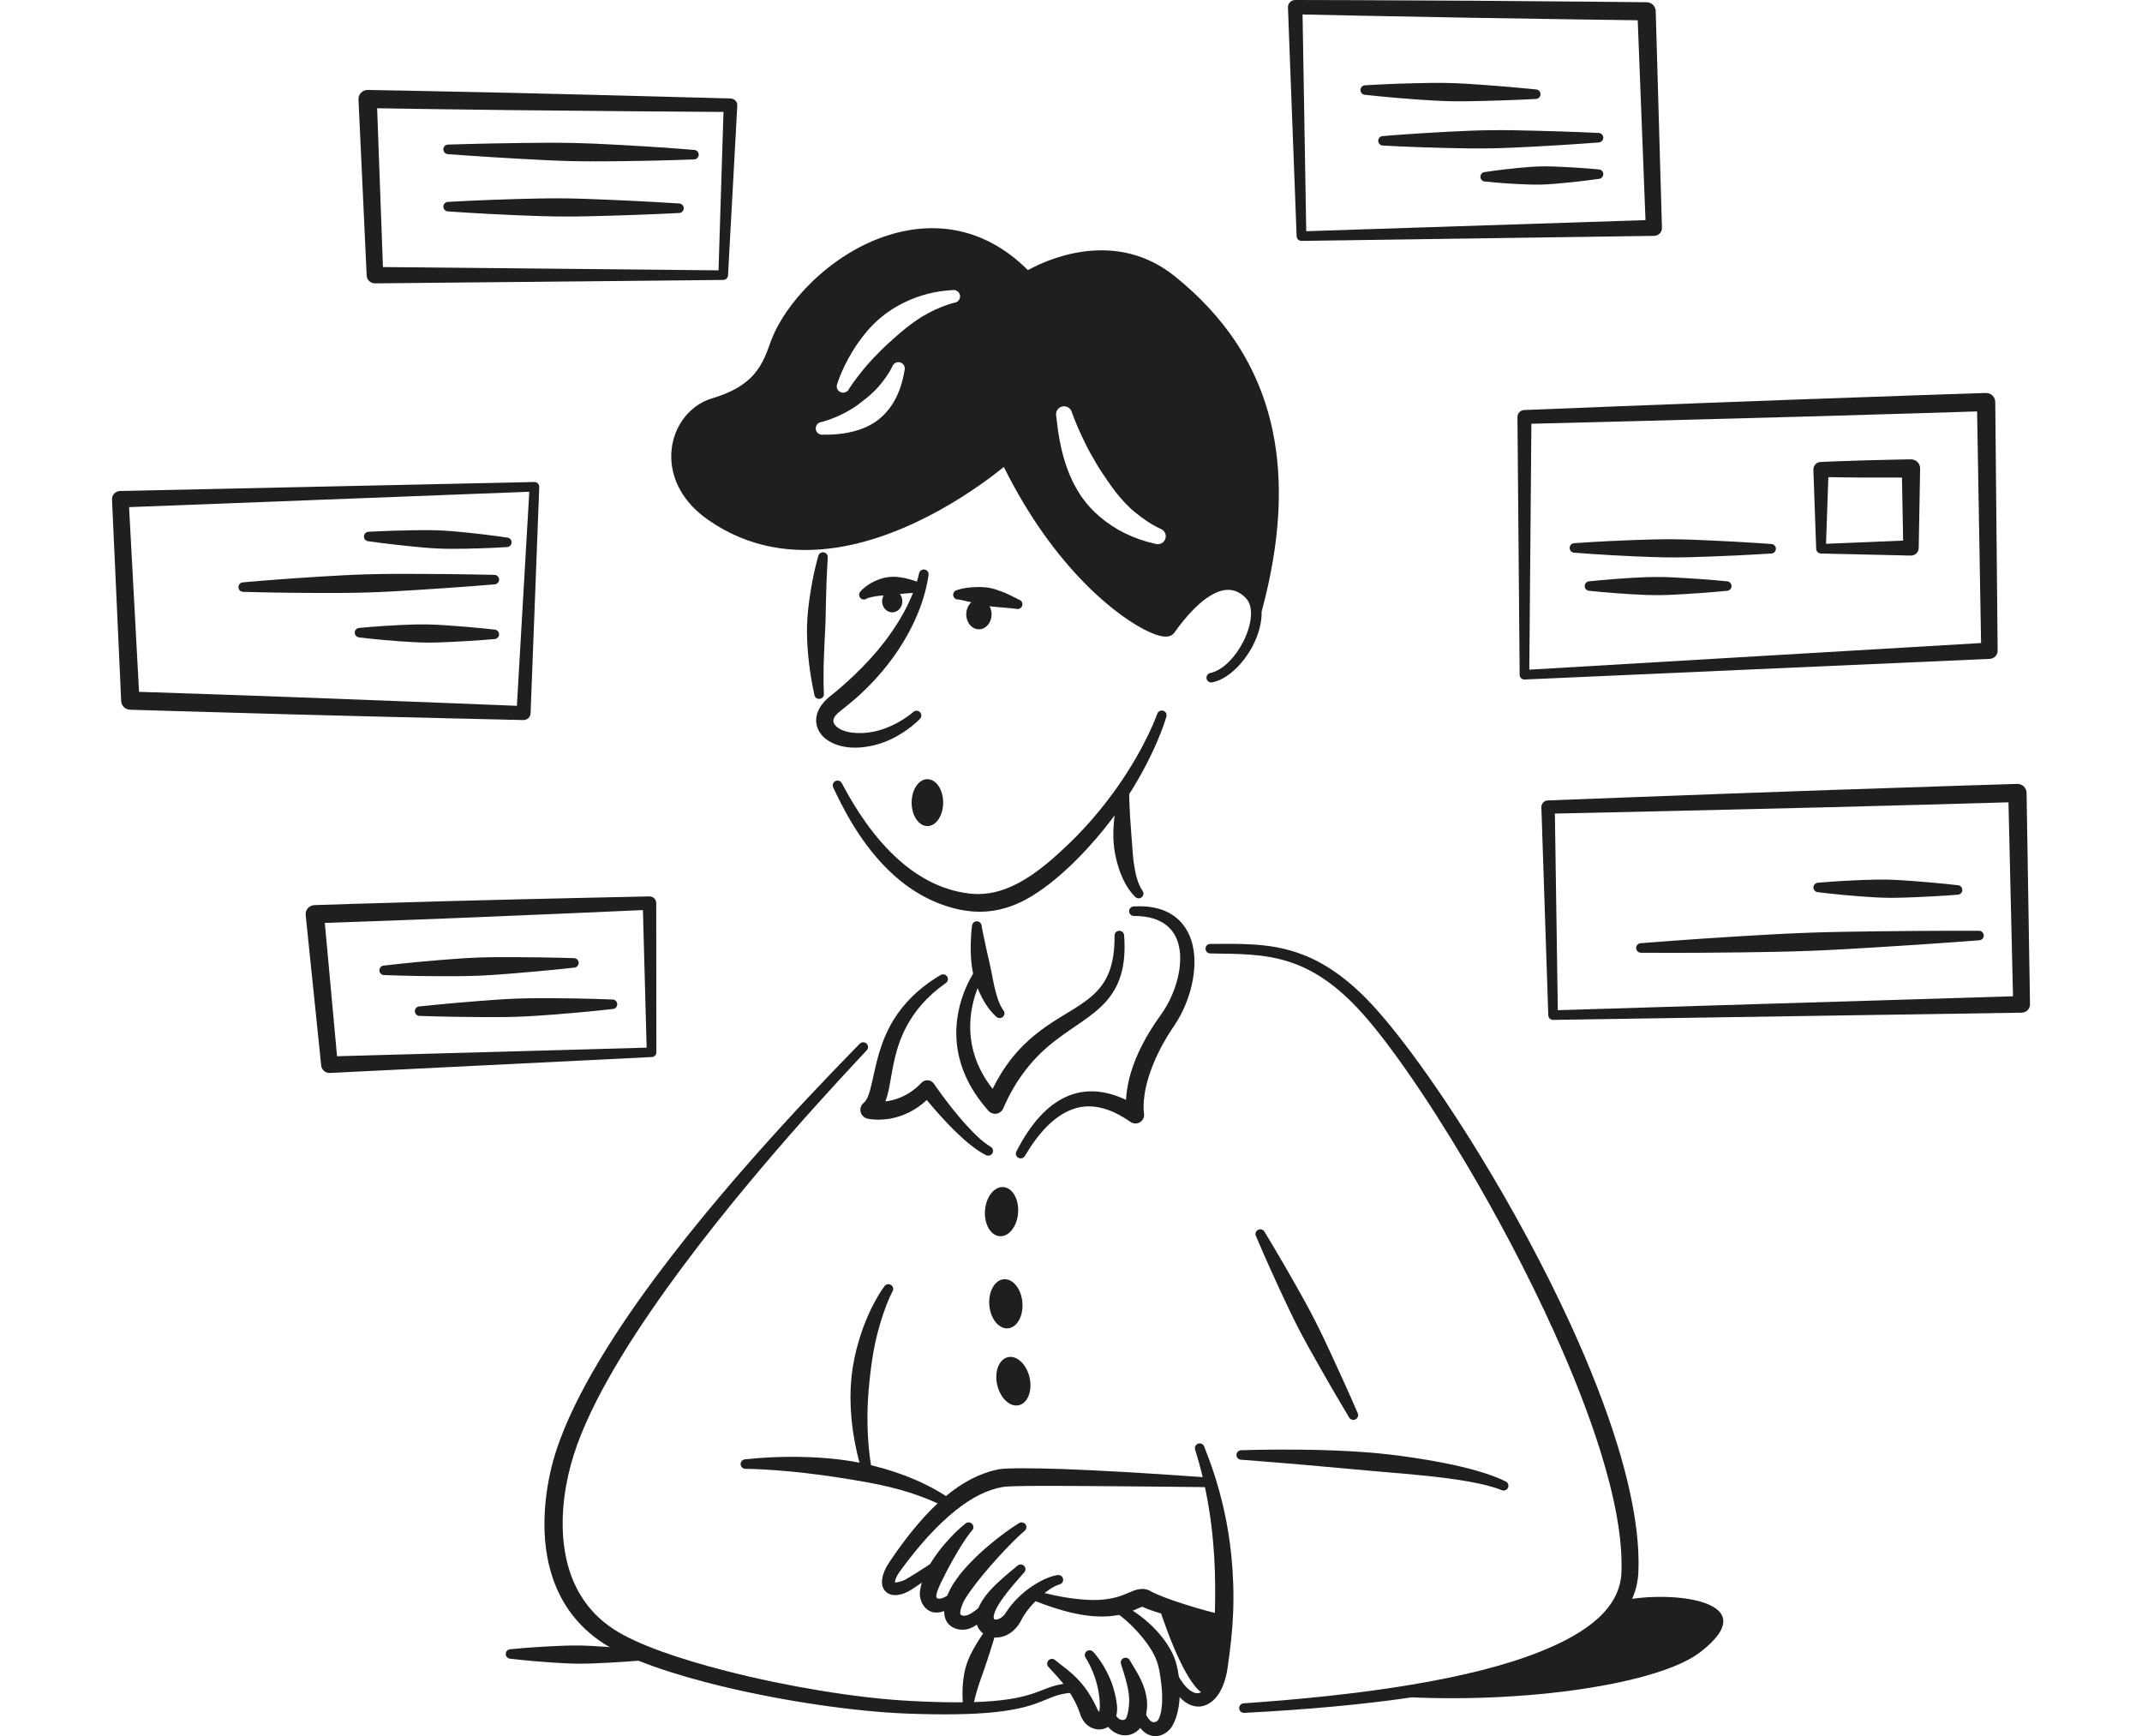 <svg width="306" height="248" viewBox="0 0 306 248" fill="none" xmlns="http://www.w3.org/2000/svg">
<g clip-path="url(#clip0_330_1444)">
<path fill-rule="evenodd" clip-rule="evenodd" d="M103.312 39.988L53.57 40.478C52.933 40.478 52.409 39.982 52.382 39.355L51.212 14.199C51.194 13.842 51.334 13.495 51.587 13.24C51.832 12.985 52.181 12.844 52.539 12.85C52.539 12.85 62.261 13.015 73.275 13.269C87.712 13.601 104.377 14.072 104.377 14.072C104.639 14.076 104.884 14.185 105.067 14.374C105.251 14.563 105.338 14.816 105.329 15.075L104.002 39.335C103.984 39.7 103.687 39.988 103.312 39.988ZM102.648 38.618L103.355 15.99C99.582 15.966 85.59 15.872 73.231 15.733C64.698 15.637 56.941 15.515 53.876 15.465L54.706 38.147L102.648 38.618Z" fill="#201F1F"/>
<path fill-rule="evenodd" clip-rule="evenodd" d="M64.016 30.201C63.64 30.198 63.335 29.891 63.335 29.515C63.335 29.138 63.649 28.835 64.025 28.838C64.025 28.838 68.366 28.579 73.921 28.426C76.008 28.368 78.261 28.316 80.515 28.336C82.768 28.355 85.022 28.453 87.109 28.541C92.656 28.774 96.996 29.066 96.996 29.066C97.372 29.068 97.678 29.375 97.678 29.752C97.678 30.127 97.363 30.431 96.988 30.428C96.988 30.428 92.638 30.659 87.092 30.816C85.004 30.875 82.751 30.942 80.498 30.93C78.244 30.919 75.991 30.836 73.903 30.749C68.357 30.519 64.016 30.201 64.016 30.201Z" fill="#201F1F"/>
<path fill-rule="evenodd" clip-rule="evenodd" d="M99.145 21.412C99.53 21.42 99.827 21.732 99.818 22.108C99.809 22.484 99.495 22.783 99.119 22.775C99.119 22.775 94.49 22.963 88.577 23.027C86.35 23.052 83.948 23.067 81.546 23.011C79.144 22.956 76.751 22.822 74.532 22.7C68.628 22.378 64.007 22.017 64.007 22.017C63.632 22.008 63.326 21.697 63.335 21.32C63.344 20.945 63.658 20.646 64.034 20.654C64.034 20.654 68.671 20.493 74.585 20.425C76.803 20.4 79.205 20.369 81.607 20.417C84.009 20.465 86.402 20.585 88.621 20.704C94.534 21.023 99.145 21.412 99.145 21.412Z" fill="#201F1F"/>
<path fill-rule="evenodd" clip-rule="evenodd" d="M77.037 69.569L75.796 101.907C75.77 102.451 75.307 102.875 74.757 102.857C74.757 102.857 56.695 102.45 41.052 102.031C29.103 101.712 18.578 101.38 18.578 101.38C17.897 101.359 17.347 100.822 17.312 100.147L16.002 71.37C15.984 71.054 16.098 70.746 16.307 70.513C16.526 70.281 16.831 70.144 17.146 70.135L76.32 68.855C76.513 68.849 76.705 68.922 76.836 69.058C76.967 69.194 77.037 69.378 77.037 69.569ZM75.613 70.246L18.439 72.442L19.862 98.826C22.945 98.925 31.592 99.208 41.13 99.557C54.607 100.049 69.874 100.662 73.84 100.822L75.613 70.246Z" fill="#201F1F"/>
<path fill-rule="evenodd" clip-rule="evenodd" d="M72.433 76.788C72.809 76.805 73.106 77.122 73.088 77.498C73.071 77.874 72.748 78.166 72.372 78.15C72.372 78.15 69.778 78.329 66.433 78.381C65.184 78.401 63.839 78.411 62.485 78.351C61.131 78.29 59.795 78.151 58.546 78.025C55.227 77.691 52.65 77.321 52.65 77.321C52.275 77.305 51.978 76.987 51.995 76.612C52.013 76.235 52.327 75.944 52.712 75.959C52.712 75.959 55.306 75.808 58.642 75.752C59.9 75.732 61.245 75.706 62.599 75.758C63.944 75.811 65.289 75.936 66.538 76.059C69.857 76.392 72.433 76.788 72.433 76.788Z" fill="#201F1F"/>
<path fill-rule="evenodd" clip-rule="evenodd" d="M34.772 84.544C34.396 84.555 34.073 84.259 34.064 83.883C34.056 83.507 34.352 83.193 34.737 83.182C34.737 83.182 39.445 82.752 45.471 82.382C47.742 82.243 50.188 82.102 52.642 82.033C55.096 81.964 57.551 81.974 59.813 81.98C65.857 81.995 70.591 82.116 70.591 82.116C70.966 82.104 71.281 82.4 71.299 82.777C71.307 83.153 71.01 83.467 70.626 83.478C70.626 83.478 65.909 83.88 59.883 84.254C57.621 84.395 55.175 84.55 52.721 84.627C50.267 84.704 47.812 84.709 45.55 84.705C39.506 84.692 34.772 84.544 34.772 84.544Z" fill="#201F1F"/>
<path fill-rule="evenodd" clip-rule="evenodd" d="M51.358 91.057C50.982 91.052 50.676 90.743 50.676 90.366C50.685 89.991 51 89.689 51.375 89.694C51.375 89.694 53.9 89.437 57.157 89.285C58.371 89.228 59.69 89.176 61 89.196C62.319 89.216 63.638 89.315 64.852 89.403C68.093 89.638 70.617 89.93 70.617 89.93C70.992 89.935 71.298 90.244 71.298 90.621C71.289 90.996 70.975 91.298 70.599 91.293C70.599 91.293 68.075 91.522 64.817 91.678C63.603 91.737 62.293 91.803 60.974 91.79C59.655 91.778 58.337 91.694 57.122 91.608C53.873 91.375 51.358 91.057 51.358 91.057Z" fill="#201F1F"/>
<path fill-rule="evenodd" clip-rule="evenodd" d="M93.111 150.996L47.117 153.27C46.488 153.294 45.946 152.827 45.885 152.205L43.667 130.711C43.632 130.355 43.745 130 43.981 129.731C44.226 129.463 44.566 129.303 44.925 129.291C44.925 129.291 53.886 128.993 64.052 128.722C77.372 128.368 92.753 128.049 92.753 128.049C93.007 128.041 93.26 128.135 93.452 128.313C93.635 128.489 93.74 128.733 93.749 128.989L93.766 150.306C93.775 150.675 93.478 150.982 93.111 150.996ZM92.378 149.653L91.845 130C88.273 130.161 75.459 130.735 64.14 131.184C56.366 131.492 49.292 131.738 46.401 131.835L48.148 150.881L92.378 149.653Z" fill="#201F1F"/>
<path fill-rule="evenodd" clip-rule="evenodd" d="M87.46 142.776C87.844 142.763 88.159 143.057 88.176 143.432C88.194 143.808 87.897 144.125 87.513 144.138C87.513 144.138 83.905 144.556 79.267 144.914C77.529 145.048 75.651 145.183 73.765 145.246C71.887 145.309 70.001 145.294 68.254 145.283C63.607 145.254 59.982 145.123 59.982 145.123C59.598 145.137 59.275 144.843 59.266 144.466C59.249 144.091 59.546 143.774 59.93 143.761C59.93 143.761 63.546 143.371 68.175 143.009C69.913 142.874 71.791 142.725 73.678 142.653C75.555 142.582 77.442 142.582 79.189 142.591C83.835 142.617 87.46 142.776 87.46 142.776Z" fill="#201F1F"/>
<path fill-rule="evenodd" clip-rule="evenodd" d="M54.908 139.288C54.532 139.303 54.209 139.01 54.2 138.634C54.183 138.258 54.48 137.941 54.855 137.926C54.855 137.926 58.41 137.498 62.969 137.128C64.681 136.989 66.524 136.849 68.385 136.78C70.236 136.712 72.088 136.722 73.809 136.728C78.377 136.744 81.958 136.866 81.958 136.866C82.333 136.85 82.656 137.143 82.665 137.519C82.683 137.895 82.386 138.212 82.01 138.228C82.01 138.228 78.455 138.627 73.896 139.001C72.184 139.141 70.341 139.296 68.481 139.373C66.629 139.449 64.777 139.455 63.057 139.449C58.489 139.436 54.908 139.288 54.908 139.288Z" fill="#201F1F"/>
<path fill-rule="evenodd" clip-rule="evenodd" d="M185.233 33.751L183.993 1.051C183.984 0.773 184.098 0.504 184.29 0.306C184.491 0.107 184.761 -0.003 185.041 7.935e-05C185.041 7.935e-05 197.592 0.022 210.143 0.101C222.694 0.182 235.237 0.319 235.237 0.319C235.944 0.328 236.512 0.879 236.529 1.572L237.42 32.51C237.438 32.815 237.324 33.111 237.115 33.334C236.896 33.556 236.608 33.685 236.294 33.692L185.941 34.413C185.565 34.422 185.251 34.126 185.233 33.751ZM186.604 33.028L235.071 31.443L233.961 2.895C230.494 2.85 220.301 2.713 210.108 2.537C199.741 2.359 189.364 2.14 186.08 2.07L186.604 33.028Z" fill="#201F1F"/>
<path fill-rule="evenodd" clip-rule="evenodd" d="M195.024 13.545C194.639 13.536 194.342 13.223 194.351 12.847C194.36 12.47 194.674 12.173 195.05 12.182C195.05 12.182 198.264 11.972 202.369 11.88C203.915 11.845 205.583 11.818 207.243 11.863C208.911 11.907 210.571 12.03 212.108 12.141C216.213 12.436 219.41 12.774 219.41 12.774C219.785 12.784 220.082 13.096 220.073 13.473C220.065 13.848 219.75 14.147 219.375 14.137C219.375 14.137 216.161 14.32 212.055 14.415C210.509 14.451 208.85 14.493 207.182 14.456C205.513 14.42 203.854 14.312 202.317 14.203C198.212 13.911 195.024 13.545 195.024 13.545Z" fill="#201F1F"/>
<path fill-rule="evenodd" clip-rule="evenodd" d="M197.591 20.797C197.207 20.803 196.893 20.502 196.893 20.126C196.884 19.75 197.19 19.44 197.565 19.434C197.565 19.434 201.609 19.088 206.789 18.821C208.736 18.721 210.841 18.623 212.946 18.597C215.051 18.57 217.156 18.622 219.104 18.668C224.283 18.788 228.345 18.991 228.345 18.991C228.72 18.985 229.035 19.286 229.044 19.662C229.044 20.038 228.747 20.348 228.362 20.354C228.362 20.354 224.31 20.673 219.139 20.943C217.191 21.044 215.086 21.157 212.981 21.191C210.876 21.226 208.771 21.189 206.824 21.144C201.644 21.027 197.591 20.797 197.591 20.797Z" fill="#201F1F"/>
<path fill-rule="evenodd" clip-rule="evenodd" d="M212.196 25.936C211.811 25.945 211.497 25.646 211.488 25.271C211.479 24.895 211.785 24.582 212.161 24.573C212.161 24.573 214.266 24.236 216.999 23.98C218.021 23.884 219.122 23.79 220.231 23.768C221.34 23.746 222.449 23.803 223.471 23.852C226.214 23.984 228.336 24.195 228.336 24.195C228.721 24.186 229.035 24.483 229.044 24.86C229.053 25.235 228.747 25.548 228.371 25.557C228.371 25.557 226.258 25.866 223.524 26.127C222.502 26.224 221.401 26.332 220.292 26.362C219.192 26.392 218.082 26.35 217.06 26.302C214.318 26.174 212.196 25.936 212.196 25.936Z" fill="#201F1F"/>
<path fill-rule="evenodd" clip-rule="evenodd" d="M217.093 96.385L216.779 59.562C216.779 59.026 217.207 58.588 217.748 58.57C217.748 58.57 238.946 57.718 257.306 57.047C271.324 56.535 283.683 56.135 283.683 56.135C284.032 56.123 284.373 56.252 284.626 56.493C284.888 56.733 285.028 57.065 285.037 57.414L285.378 92.936C285.386 93.562 284.897 94.083 284.268 94.116L217.809 97.066C217.626 97.076 217.443 97.008 217.303 96.879C217.163 96.751 217.093 96.572 217.093 96.385ZM218.473 95.661L283.011 91.855L282.443 58.77C278.888 58.882 268.678 59.202 257.384 59.52C241.339 59.971 223.111 60.424 218.77 60.53L218.473 95.661Z" fill="#201F1F"/>
<path fill-rule="evenodd" clip-rule="evenodd" d="M227.077 84.398C226.701 84.398 226.387 84.092 226.387 83.716C226.387 83.34 226.701 83.035 227.077 83.035C227.077 83.035 229.645 82.747 232.955 82.555C234.195 82.483 235.532 82.414 236.877 82.419C238.222 82.423 239.558 82.505 240.798 82.579C244.109 82.774 246.676 83.035 246.676 83.035C247.052 83.035 247.366 83.34 247.366 83.716C247.366 84.092 247.052 84.398 246.676 84.398C246.676 84.398 244.109 84.658 240.798 84.854C239.558 84.927 238.222 85.009 236.877 85.014C235.532 85.017 234.195 84.95 232.955 84.878C229.645 84.686 227.077 84.398 227.077 84.398Z" fill="#201F1F"/>
<path fill-rule="evenodd" clip-rule="evenodd" d="M224.919 78.951C224.543 78.95 224.237 78.642 224.237 78.267C224.237 77.891 224.543 77.586 224.927 77.588C224.927 77.588 228.622 77.315 233.356 77.143C235.129 77.079 237.051 77.019 238.972 77.031C240.894 77.043 242.815 77.134 244.588 77.215C249.322 77.43 253.017 77.706 253.017 77.706C253.392 77.708 253.698 78.014 253.698 78.391C253.698 78.767 253.384 79.071 253.008 79.069C253.008 79.069 249.313 79.315 244.579 79.49C242.806 79.555 240.885 79.63 238.963 79.626C237.042 79.622 235.12 79.546 233.347 79.467C228.613 79.255 224.919 78.951 224.919 78.951Z" fill="#201F1F"/>
<path fill-rule="evenodd" clip-rule="evenodd" d="M259.454 78.388L259.053 67.064C259.053 66.474 259.533 65.994 260.127 65.987C260.127 65.987 263.341 65.848 266.555 65.756C269.77 65.663 272.975 65.615 272.975 65.615C273.333 65.611 273.665 65.746 273.918 65.989C274.163 66.233 274.303 66.566 274.303 66.912L274.102 78.269C274.102 78.87 273.613 79.358 273.001 79.363L260.153 79.069C259.97 79.071 259.786 79 259.664 78.872C259.533 78.744 259.454 78.57 259.454 78.388ZM260.861 77.677L271.875 77.222L271.709 68.218C270.477 68.224 268.529 68.231 266.582 68.221C264.494 68.21 262.398 68.179 261.193 68.159L260.861 77.677Z" fill="#201F1F"/>
<path fill-rule="evenodd" clip-rule="evenodd" d="M221.183 145.023L220.196 115.31C220.187 114.788 220.597 114.353 221.13 114.338C221.13 114.338 242.678 113.503 261.343 112.853C275.597 112.358 288.166 111.978 288.166 111.978C288.515 111.967 288.856 112.096 289.109 112.334C289.362 112.573 289.502 112.903 289.511 113.249L290 143.443C290.017 144.099 289.493 144.641 288.829 144.657L221.89 145.688C221.506 145.697 221.191 145.399 221.183 145.023ZM222.545 144.303L287.572 142.314L286.925 114.61C283.344 114.715 272.933 115.015 261.421 115.306C245.062 115.719 226.476 116.123 222.126 116.217L222.545 144.303Z" fill="#201F1F"/>
<path fill-rule="evenodd" clip-rule="evenodd" d="M234.449 136.097C234.065 136.111 233.751 135.817 233.733 135.441C233.716 135.065 234.013 134.749 234.397 134.734C234.397 134.734 240.747 134.212 248.861 133.722C251.918 133.538 255.211 133.349 258.512 133.231C261.814 133.114 265.115 133.075 268.172 133.036C276.304 132.932 282.68 132.959 282.68 132.959C283.055 132.945 283.379 133.238 283.396 133.615C283.405 133.99 283.108 134.307 282.732 134.321C282.732 134.321 276.374 134.816 268.26 135.309C265.211 135.495 261.91 135.698 258.608 135.824C255.307 135.95 252.005 136.004 248.948 136.043C240.825 136.151 234.449 136.097 234.449 136.097Z" fill="#201F1F"/>
<path fill-rule="evenodd" clip-rule="evenodd" d="M259.743 127.454C259.359 127.447 259.053 127.136 259.062 126.76C259.071 126.384 259.385 126.084 259.77 126.091C259.77 126.091 262.381 125.85 265.744 125.717C267.002 125.668 268.364 125.625 269.718 125.653C271.081 125.682 272.443 125.788 273.701 125.883C277.055 126.139 279.658 126.447 279.658 126.447C280.033 126.453 280.339 126.764 280.33 127.14C280.33 127.516 280.016 127.816 279.631 127.809C279.631 127.809 277.02 128.023 273.657 128.158C272.399 128.209 271.037 128.267 269.674 128.247C268.312 128.227 266.958 128.135 265.7 128.04C262.346 127.788 259.743 127.454 259.743 127.454Z" fill="#201F1F"/>
<path fill-rule="evenodd" clip-rule="evenodd" d="M179.43 176.593C179.255 176.258 179.395 175.847 179.727 175.677C180.068 175.505 180.487 175.639 180.653 175.974C180.653 175.974 182.662 179.246 185.072 183.514C185.981 185.117 186.95 186.854 187.85 188.625C188.758 190.396 189.596 192.2 190.365 193.868C192.435 198.312 193.946 201.833 193.946 201.833C194.121 202.168 193.981 202.579 193.649 202.75C193.309 202.921 192.889 202.787 192.715 202.452C192.715 202.452 190.732 199.167 188.321 194.901C187.413 193.299 186.435 191.569 185.518 189.802C184.609 188.035 183.762 186.237 182.985 184.568C180.915 180.126 179.43 176.593 179.43 176.593Z" fill="#201F1F"/>
<path fill-rule="evenodd" clip-rule="evenodd" d="M177.308 208.521C176.932 208.515 176.627 208.206 176.635 207.829C176.644 207.454 176.95 207.153 177.334 207.159C177.334 207.159 180.723 207.031 185.553 207.076C187.23 207.092 189.09 207.126 191.029 207.211C192.802 207.288 194.654 207.395 196.506 207.563C197.72 207.673 198.943 207.818 200.148 207.978C202.795 208.33 205.362 208.766 207.694 209.273C210.716 209.934 213.31 210.726 215.084 211.615C215.433 211.77 215.581 212.174 215.433 212.516C215.276 212.859 214.865 213.011 214.516 212.857C212.053 211.869 208.07 211.27 203.607 210.801C201.58 210.587 199.449 210.416 197.318 210.236C195.912 210.115 194.497 209.986 193.117 209.861C190.898 209.659 188.759 209.462 186.802 209.29C181.317 208.809 177.308 208.521 177.308 208.521Z" fill="#201F1F"/>
<path fill-rule="evenodd" clip-rule="evenodd" d="M131.296 81.909C131.365 81.539 131.723 81.293 132.099 81.36C132.474 81.428 132.719 81.782 132.649 82.153C132.204 85.276 130.859 89.069 128.23 92.984C127.016 94.793 125.522 96.625 123.705 98.408C122.64 99.461 121.443 100.48 120.151 101.489C119.19 102.208 118.797 102.875 119.207 103.462C119.696 104.163 120.788 104.609 122.151 104.695C123.784 104.808 125.269 104.488 126.518 104.019C128.902 103.121 130.44 101.728 130.44 101.728C130.71 101.461 131.147 101.459 131.418 101.724C131.689 101.989 131.689 102.421 131.418 102.688C131.418 102.688 129.819 104.415 127.208 105.633C125.767 106.304 124.029 106.795 122.081 106.802C120.343 106.798 118.902 106.284 117.967 105.552C117.294 105.03 116.875 104.37 116.692 103.663C116.369 102.429 116.805 100.914 118.552 99.485C119.766 98.529 120.876 97.542 121.906 96.569C123.636 94.931 125.12 93.294 126.369 91.669C129.051 88.17 130.649 84.786 131.296 81.909Z" fill="#201F1F"/>
<path fill-rule="evenodd" clip-rule="evenodd" d="M123.88 85.464C123.601 85.717 123.164 85.697 122.911 85.418C122.658 85.14 122.675 84.709 122.954 84.456C122.954 84.456 123.356 83.948 124.378 83.32C124.666 83.142 124.998 82.978 125.418 82.823C125.924 82.629 126.527 82.451 127.243 82.403C127.802 82.365 128.413 82.418 129.077 82.544C129.872 82.695 130.693 82.957 131.636 83.325C132.012 83.397 132.256 83.755 132.178 84.124C132.108 84.493 131.741 84.734 131.374 84.661C130.649 84.658 130.029 84.729 129.427 84.77C128.737 84.817 128.143 84.924 127.592 84.975C127.156 85.016 126.763 85.02 126.413 85.051C125.959 85.089 125.575 85.096 125.243 85.151C124.334 85.303 123.88 85.464 123.88 85.464Z" fill="#201F1F"/>
<path fill-rule="evenodd" clip-rule="evenodd" d="M128.907 85.892C128.907 86.1 128.869 86.305 128.797 86.497C128.724 86.689 128.618 86.864 128.483 87.01C128.349 87.157 128.19 87.274 128.014 87.353C127.839 87.433 127.651 87.474 127.461 87.474C127.272 87.474 127.084 87.433 126.908 87.353C126.733 87.274 126.573 87.157 126.439 87.01C126.305 86.864 126.199 86.689 126.126 86.497C126.053 86.305 126.016 86.1 126.016 85.892C126.016 85.685 126.053 85.479 126.126 85.287C126.199 85.095 126.305 84.921 126.439 84.774C126.573 84.627 126.733 84.511 126.908 84.431C127.084 84.352 127.272 84.311 127.461 84.311C127.651 84.311 127.839 84.352 128.014 84.431C128.19 84.511 128.349 84.627 128.483 84.774C128.618 84.921 128.724 85.095 128.797 85.287C128.869 85.479 128.907 85.685 128.907 85.892Z" fill="#201F1F"/>
<path fill-rule="evenodd" clip-rule="evenodd" d="M141.658 87.754C141.658 88.322 141.467 88.866 141.127 89.267C140.787 89.668 140.326 89.894 139.846 89.894C139.608 89.894 139.372 89.838 139.152 89.731C138.932 89.623 138.732 89.466 138.564 89.267C138.396 89.068 138.262 88.833 138.171 88.573C138.08 88.314 138.033 88.035 138.033 87.754C138.033 87.474 138.08 87.195 138.171 86.936C138.262 86.676 138.396 86.441 138.564 86.242C138.732 86.043 138.932 85.886 139.152 85.778C139.372 85.671 139.608 85.615 139.846 85.615C140.326 85.615 140.787 85.841 141.127 86.242C141.467 86.643 141.658 87.187 141.658 87.754Z" fill="#201F1F"/>
<path fill-rule="evenodd" clip-rule="evenodd" d="M134.739 114.653C134.739 115.093 134.681 115.529 134.568 115.935C134.454 116.342 134.289 116.711 134.079 117.023C133.87 117.334 133.622 117.581 133.349 117.749C133.075 117.918 132.782 118.004 132.486 118.004C132.191 118.004 131.898 117.918 131.624 117.749C131.351 117.581 131.103 117.334 130.893 117.023C130.684 116.711 130.518 116.342 130.405 115.935C130.292 115.529 130.234 115.093 130.234 114.653C130.234 114.213 130.292 113.777 130.405 113.37C130.518 112.963 130.684 112.594 130.893 112.283C131.103 111.971 131.351 111.725 131.624 111.556C131.898 111.388 132.191 111.301 132.486 111.301C132.782 111.301 133.075 111.388 133.349 111.556C133.622 111.725 133.87 111.971 134.079 112.283C134.289 112.594 134.454 112.963 134.568 113.37C134.681 113.777 134.739 114.213 134.739 114.653Z" fill="#201F1F"/>
<path fill-rule="evenodd" clip-rule="evenodd" d="M136.964 85.633C136.589 85.692 136.239 85.438 136.178 85.066C136.117 84.694 136.379 84.346 136.746 84.287C136.746 84.287 137.619 83.903 139.585 83.858C140.117 83.846 140.729 83.858 141.41 83.987C141.952 84.09 142.519 84.278 143.139 84.517C143.908 84.815 144.694 85.207 145.585 85.669C145.943 85.783 146.144 86.166 146.031 86.524C145.917 86.883 145.533 87.082 145.166 86.968C144.214 86.845 143.384 86.809 142.598 86.728C141.987 86.665 141.436 86.626 140.939 86.539C140.318 86.432 139.794 86.28 139.331 86.168C137.716 85.778 136.964 85.633 136.964 85.633Z" fill="#201F1F"/>
<path fill-rule="evenodd" clip-rule="evenodd" d="M180.233 87.365C180.277 88.889 179.805 90.632 178.967 92.251C177.621 94.815 175.403 97.02 173.184 97.473C172.809 97.55 172.451 97.316 172.364 96.948C172.294 96.58 172.529 96.218 172.896 96.139C174.765 95.731 176.547 93.767 177.648 91.586C178.294 90.291 178.705 88.906 178.713 87.686C178.722 86.818 178.53 86.039 178.023 85.487C176.713 84.08 175.202 83.974 173.647 84.697C171.639 85.626 169.603 87.785 167.734 90.408C167.568 90.629 167.324 90.811 166.966 90.895C166.625 90.975 166.084 90.953 165.385 90.74C163.324 90.116 159.28 87.747 154.764 83.11C151.043 79.287 146.973 73.911 143.409 66.706C140.195 69.307 130.457 76.531 119.565 78.21C113.468 79.15 107.031 78.37 101.127 74.238C97.476 71.677 95.983 68.428 95.895 65.468C95.773 61.464 98.236 57.946 101.704 56.91C104.184 56.176 105.861 55.237 107.058 54.137C108.691 52.629 109.39 50.834 110.036 48.985C112.071 43.252 118.534 36.47 126.308 33.793C132.876 31.536 140.353 32.123 146.842 38.584C148.475 37.691 152.345 35.865 156.947 35.763C160.354 35.687 164.162 36.543 167.752 39.404C174.879 45.104 179.875 52.289 181.805 61.523C183.325 68.771 182.958 77.293 180.233 87.365ZM179.447 84.748C181.456 75.909 181.569 68.358 180.128 61.879C178.181 53.108 173.342 46.325 166.485 40.979C163.324 38.51 159.987 37.794 157 37.891C151.559 38.068 147.279 40.928 147.279 40.928C146.816 41.232 146.204 41.162 145.829 40.763C139.916 34.58 133.086 33.984 127.129 36.085C120.124 38.551 114.281 44.644 112.481 49.826C111.704 52.062 110.805 54.2 108.831 56.027C107.416 57.346 105.424 58.512 102.455 59.396C100.044 60.111 98.411 62.609 98.489 65.393C98.559 67.691 99.791 70.166 102.621 72.161C107.905 75.91 113.704 76.604 119.198 75.8C131.915 73.937 143.051 64.14 143.051 64.14C143.313 63.908 143.671 63.813 144.012 63.884C144.353 63.954 144.641 64.182 144.789 64.498C147.593 70.617 150.781 75.46 153.882 79.184C158.703 84.979 163.254 88.048 165.629 88.935C165.926 89.046 166.267 89.116 166.45 89.147C168.512 86.381 170.783 84.167 172.949 83.196C175.185 82.192 177.351 82.391 179.194 84.433C179.281 84.533 179.368 84.638 179.447 84.748Z" fill="#201F1F"/>
<path fill-rule="evenodd" clip-rule="evenodd" d="M179.492 87.472C179.465 86.483 179.195 85.603 178.61 84.96C175.273 81.318 170.775 84.678 167.002 89.894C166.05 91.21 152.905 84.596 143.786 64.955C143.786 64.955 120.055 86.008 101.87 73.2C94.464 67.978 96.857 59.705 102.08 58.153C108.552 56.229 110.028 52.929 111.26 49.406C114.823 39.243 133.095 25.691 146.651 39.998C146.651 39.998 157.647 32.722 167.115 40.191C179.719 50.133 185.553 64.818 179.492 87.472ZM121.287 55.552C121.287 55.552 122.23 54.045 123.924 52.084C124.501 51.418 125.173 50.724 125.907 49.991C126.545 49.355 127.252 48.72 127.995 48.074C128.457 47.674 128.92 47.26 129.427 46.864C130.414 46.079 131.471 45.324 132.667 44.699C133.811 44.108 135.008 43.577 136.371 43.236C136.868 43.164 137.218 42.702 137.148 42.205C137.069 41.709 136.606 41.365 136.1 41.438C133.654 41.559 131.453 42.15 129.488 43.063C128.047 43.734 126.746 44.568 125.636 45.525C124.422 46.573 123.435 47.755 122.64 48.891C120.422 52.044 119.61 54.826 119.61 54.826C119.409 55.286 119.618 55.822 120.081 56.022C120.544 56.222 121.086 56.011 121.287 55.552ZM127.471 52.368C126.938 53.435 126.274 54.324 125.558 55.174C125.208 55.583 124.833 55.942 124.44 56.307C124.064 56.658 123.662 56.968 123.243 57.288C122.763 57.663 122.274 58.049 121.715 58.384C121.348 58.603 120.981 58.831 120.57 59.034C119.61 59.515 118.579 59.962 117.339 60.288C116.841 60.347 116.483 60.8 116.544 61.298C116.596 61.796 117.059 62.152 117.557 62.093C119.706 62.123 121.531 61.844 123.13 61.249C123.959 60.939 124.719 60.532 125.374 60.032C126.3 59.327 127.051 58.463 127.636 57.492C128.449 56.126 128.938 54.605 129.217 52.918C129.366 52.44 129.104 51.929 128.623 51.777C128.134 51.625 127.619 51.89 127.471 52.368ZM150.887 59.422C151.158 61.963 151.559 64.325 152.311 66.51C152.87 68.14 153.603 69.653 154.529 70.99C155.272 72.056 156.154 73.001 157.123 73.826C159.316 75.685 161.918 76.982 165.028 77.678C165.622 77.882 166.277 77.564 166.478 76.97C166.687 76.378 166.364 75.731 165.761 75.529C164.399 74.882 163.246 74.073 162.172 73.198C161.08 72.314 160.171 71.3 159.324 70.211C158.922 69.695 158.556 69.152 158.171 68.606C157.612 67.797 157.053 66.967 156.538 66.08C156.023 65.202 155.516 64.309 155.044 63.352C154.363 61.948 153.699 60.507 153.132 58.927C152.992 58.316 152.381 57.93 151.76 58.066C151.14 58.203 150.747 58.811 150.887 59.422Z" fill="#201F1F"/>
<path fill-rule="evenodd" clip-rule="evenodd" d="M116.893 79.448C116.954 79.078 117.321 78.832 117.688 78.9C118.063 78.967 118.308 79.322 118.247 79.692C118.247 79.692 118.098 81.924 118.011 85.284C117.985 86.413 117.967 87.664 117.924 89.002C117.889 89.991 117.819 91.024 117.775 92.089C117.74 93.1 117.688 94.13 117.662 95.183C117.644 96.467 117.635 97.759 117.697 99.061C117.749 99.434 117.487 99.777 117.103 99.827C116.727 99.876 116.387 99.614 116.334 99.241C115.906 97.251 115.592 95.253 115.426 93.299C115.312 91.92 115.251 90.575 115.295 89.299C115.339 87.865 115.496 86.525 115.67 85.323C116.186 81.767 116.893 79.448 116.893 79.448Z" fill="#201F1F"/>
<path fill-rule="evenodd" clip-rule="evenodd" d="M119.033 112.489C118.858 112.152 118.998 111.743 119.338 111.574C119.679 111.407 120.09 111.543 120.264 111.88C121.312 113.834 123.644 118.173 127.365 121.859C130.029 124.487 133.409 126.79 137.628 127.517C139.68 127.893 141.602 127.724 143.585 126.996C146.039 126.097 148.572 124.364 151.48 121.669C154.852 118.614 157.472 115.454 159.507 112.591C163.708 106.66 165.315 101.982 165.315 101.982C165.42 101.623 165.805 101.42 166.171 101.53C166.538 101.64 166.739 102.022 166.626 102.382C166.626 102.382 165.246 107.344 161.158 113.687C159.175 116.753 156.555 120.127 153.166 123.432C149.996 126.465 147.201 128.426 144.493 129.421C142.047 130.316 139.672 130.453 137.156 129.951C133.435 129.171 130.309 127.352 127.767 125.086C122.919 120.763 120.177 114.91 119.033 112.489Z" fill="#201F1F"/>
<path fill-rule="evenodd" clip-rule="evenodd" d="M159.944 112.601C159.996 112.228 160.346 111.969 160.721 112.021C161.097 112.073 161.359 112.419 161.306 112.791C161.306 112.791 161.306 114.389 161.437 116.6C161.481 117.378 161.542 118.223 161.612 119.106C161.656 119.646 161.699 120.198 161.743 120.754C161.804 121.573 161.848 122.395 161.961 123.192C162.171 124.712 162.477 126.133 163.193 127.212C163.437 127.502 163.394 127.932 163.097 128.17C162.809 128.408 162.372 128.365 162.127 128.073C161.036 126.98 160.241 125.427 159.717 123.676C159.411 122.652 159.184 121.566 159.097 120.485C159.01 119.381 159.053 118.29 159.141 117.291C159.376 114.596 159.944 112.601 159.944 112.601Z" fill="#201F1F"/>
<path fill-rule="evenodd" clip-rule="evenodd" d="M138.859 132.294C138.85 131.918 139.156 131.609 139.531 131.603C139.916 131.598 140.23 131.899 140.23 132.276C140.23 132.276 140.474 133.6 140.885 135.449C141.025 136.094 141.191 136.792 141.356 137.529C141.453 137.977 141.557 138.435 141.645 138.899C141.784 139.582 141.898 140.27 142.055 140.938C142.361 142.21 142.693 143.4 143.321 144.299C143.575 144.581 143.548 145.012 143.26 145.26C142.972 145.509 142.544 145.481 142.291 145.199C141.313 144.327 140.509 143.087 139.88 141.663C139.514 140.827 139.199 139.94 139.007 139.041C138.806 138.117 138.728 137.193 138.693 136.343C138.597 134.026 138.859 132.294 138.859 132.294Z" fill="#201F1F"/>
<path fill-rule="evenodd" clip-rule="evenodd" d="M139.672 138.128C139.89 137.82 140.318 137.743 140.633 137.957C140.938 138.171 141.017 138.597 140.799 138.906C139.707 140.589 138.178 144.199 138.711 148.418C138.999 150.681 139.89 153.12 141.803 155.536C142.607 153.912 143.471 152.534 144.388 151.357C145.996 149.29 147.751 147.822 149.454 146.624C152.127 144.757 154.704 143.614 156.564 141.734C158.232 140.04 159.263 137.734 159.219 133.672C159.202 133.297 159.49 132.978 159.874 132.962C160.25 132.945 160.573 133.238 160.59 133.613C160.94 138.287 159.822 140.999 158.005 143.057C156.188 145.121 153.586 146.488 150.887 148.544C149.393 149.681 147.891 151.055 146.458 152.926C145.349 154.38 144.266 156.126 143.323 158.328C143.157 158.722 142.799 159.007 142.379 159.081C141.952 159.156 141.515 159.011 141.227 158.696C138.135 155.241 136.877 151.76 136.65 148.616C136.318 143.865 138.318 139.931 139.672 138.128Z" fill="#201F1F"/>
<path fill-rule="evenodd" clip-rule="evenodd" d="M134.352 139.291C134.667 139.085 135.095 139.174 135.304 139.489C135.514 139.804 135.427 140.226 135.104 140.432C132.309 142.401 130.605 144.55 129.488 146.656C127.811 149.8 127.514 152.881 127.051 155.219C126.902 156 126.719 156.706 126.483 157.329C127.024 157.27 127.636 157.143 128.291 156.903C129.357 156.512 130.518 155.845 131.636 154.68C131.863 154.427 132.195 154.291 132.536 154.31C132.876 154.328 133.191 154.5 133.392 154.776C133.392 154.776 135.514 157.905 137.942 160.601C139.13 161.917 140.379 163.14 141.506 163.802C141.838 163.982 141.96 164.396 141.777 164.727C141.602 165.057 141.183 165.18 140.851 165C139.558 164.369 138.073 163.156 136.676 161.809C134.938 160.139 133.331 158.268 132.396 157.133C131.33 158.125 130.23 158.775 129.199 159.199C126.317 160.387 123.915 159.794 123.915 159.794C123.435 159.678 123.059 159.303 122.946 158.824C122.832 158.344 123.007 157.844 123.391 157.532C123.705 157.278 123.898 156.894 124.064 156.437C124.256 155.93 124.404 155.343 124.553 154.697C125.129 152.2 125.662 148.901 127.68 145.64C129.06 143.414 131.121 141.208 134.352 139.291Z" fill="#201F1F"/>
<path fill-rule="evenodd" clip-rule="evenodd" d="M146.415 165.117C146.231 165.446 145.812 165.567 145.48 165.387C145.148 165.207 145.026 164.792 145.21 164.462C147.218 160.531 149.585 157.912 152.258 156.696C154.817 155.527 157.682 155.611 160.853 157.108C160.914 156.078 161.097 154.74 161.578 153.142C162.25 150.922 163.516 148.179 165.779 145.042C167.106 143.246 168.102 140.911 168.46 138.637C168.705 137.053 168.652 135.5 168.128 134.196C167.325 132.19 165.412 130.841 162.005 130.843C161.63 130.855 161.315 130.559 161.298 130.182C161.289 129.807 161.586 129.492 161.971 129.481C166.268 129.226 168.696 130.98 169.849 133.46C171.57 137.144 170.303 142.713 167.796 146.444C166.198 148.748 165.194 150.823 164.521 152.589C163.001 156.602 163.42 158.996 163.42 158.996C163.525 159.485 163.324 159.992 162.905 160.274C162.486 160.557 161.936 160.558 161.516 160.278C158.398 158.088 155.595 157.518 153.044 158.52C150.607 159.475 148.424 161.729 146.415 165.117Z" fill="#201F1F"/>
<path fill-rule="evenodd" clip-rule="evenodd" d="M122.815 149.1C123.077 148.825 123.513 148.811 123.793 149.068C124.064 149.325 124.081 149.757 123.819 150.031C121.164 152.902 106.848 167.921 95.389 183.857C89.048 192.681 83.554 201.771 81.545 209.252C80.576 212.807 79.886 217.668 80.829 222.325C81.624 226.269 83.598 230.074 87.694 232.743C90.969 234.889 96.979 236.965 103.8 238.707C112.386 240.901 122.247 242.54 129.688 242.951C135.182 243.259 138.99 243.22 141.75 242.997C145.428 242.699 147.218 242.076 148.65 241.52C150.162 240.939 151.314 240.438 153.62 240.403C153.996 240.393 154.31 240.691 154.319 241.067C154.336 241.443 154.031 241.756 153.655 241.766C151.576 241.839 150.546 242.327 149.201 242.878C147.69 243.499 145.803 244.206 141.899 244.597C139.086 244.879 135.2 244.992 129.601 244.782C122.037 244.49 111.993 243.011 103.241 240.909C96.079 239.189 89.782 237.031 86.323 234.824C82.558 232.412 80.296 229.174 79.047 225.668C76.969 219.806 77.781 213.186 79.047 208.58C81.205 200.896 86.899 191.544 93.572 182.553C105.346 166.711 120.089 151.934 122.815 149.1Z" fill="#201F1F"/>
<path fill-rule="evenodd" clip-rule="evenodd" d="M156.957 244.464C156.939 244.475 156.922 244.489 156.939 244.499C156.965 244.533 157 244.518 157.018 244.474C157.027 244.47 157.026 244.464 157.035 244.456C157.035 244.452 157.035 244.449 157.035 244.447C157.079 244.34 157.105 244.135 157.114 243.988C157.123 243.917 157.123 243.843 157.123 243.765C157.123 242.424 156.895 241.221 156.598 240.202C155.987 238.145 155.123 236.85 155.123 236.85C154.887 236.56 154.922 236.13 155.219 235.892C155.516 235.653 155.944 235.695 156.188 235.986C156.188 235.986 157.446 237.279 158.459 239.525C158.974 240.666 159.385 242.052 159.568 243.62C159.752 245.546 158.782 246.574 157.821 246.912C156.633 247.332 155.026 246.781 154.371 245.021C153.874 243.514 153.227 242.352 152.572 241.403C151.541 239.918 150.493 238.941 149.795 238.131C149.524 237.864 149.524 237.433 149.795 237.167C150.065 236.9 150.502 236.9 150.764 237.167C151.629 237.896 152.913 238.713 154.205 240.125C155.114 241.123 155.978 242.418 156.747 244.11C156.799 244.227 156.887 244.405 156.957 244.464ZM156.957 244.464C156.983 244.448 157.026 244.437 157.035 244.447C157.026 244.457 157.027 244.467 157.018 244.474C157.009 244.49 156.983 244.484 156.957 244.464Z" fill="#201F1F"/>
<path fill-rule="evenodd" clip-rule="evenodd" d="M160.162 237.758C160.013 237.413 160.171 237.01 160.52 236.861C160.869 236.71 161.271 236.867 161.428 237.213C161.987 238.159 162.555 239.051 163.009 240.001C163.341 240.708 163.594 241.434 163.742 242.198C163.9 242.975 163.926 243.791 163.777 244.641C163.69 245.147 163.524 245.661 163.297 246.191C162.686 247.495 161.262 248.195 159.9 247.761C158.677 247.375 157.385 246.206 157.664 243.912C157.673 243.535 157.987 243.234 158.363 243.239C158.747 243.244 159.044 243.553 159.044 243.929C159.123 244.684 159.428 245.169 159.786 245.478C160.197 245.822 160.808 245.762 160.939 245.31C161.157 244.703 161.236 244.126 161.28 243.577C161.332 242.956 161.323 242.365 161.227 241.775C161.026 240.431 160.599 239.128 160.162 237.758Z" fill="#201F1F"/>
<path fill-rule="evenodd" clip-rule="evenodd" d="M145.332 223.673C145.603 223.411 146.04 223.417 146.302 223.687C146.564 223.957 146.564 224.388 146.284 224.651C145.411 225.631 144.162 227.024 143.166 228.427C142.563 229.289 142.066 230.142 141.952 230.904C141.935 231.039 141.952 231.154 141.987 231.248C142.013 231.299 142.074 231.31 142.127 231.326C142.258 231.367 142.415 231.347 142.581 231.297C142.974 231.174 143.376 230.875 143.699 230.355C144.485 229.122 145.62 227.925 146.869 226.996C148.328 225.919 149.874 225.175 151.044 225C151.411 224.917 151.787 225.148 151.865 225.515C151.953 225.882 151.717 226.247 151.35 226.33C150.407 226.611 149.245 227.452 148.162 228.494C147.227 229.389 146.372 230.458 145.839 231.547C144.695 233.66 142.756 234.186 141.428 233.812C140.092 233.432 139.105 232.207 139.515 230.416C139.795 229.375 140.511 228.2 141.507 227.114C142.721 225.786 144.267 224.555 145.332 223.673Z" fill="#201F1F"/>
<path fill-rule="evenodd" clip-rule="evenodd" d="M145.541 217.597C145.846 217.375 146.274 217.443 146.502 217.747C146.72 218.052 146.65 218.478 146.344 218.699C145.418 219.475 144.1 220.808 142.72 222.311C141.968 223.131 141.209 224.004 140.484 224.869C139.863 225.612 139.296 226.353 138.789 227.05C138.213 227.842 137.715 228.557 137.479 229.204C137.304 229.648 137.191 230.001 137.191 230.294C137.182 230.423 137.147 230.529 137.2 230.601C137.339 230.784 137.593 230.804 137.828 230.794C138.169 230.782 138.562 230.582 138.938 230.333C139.916 229.688 140.798 228.776 140.798 228.776C141.034 228.485 141.471 228.44 141.768 228.677C142.056 228.913 142.108 229.343 141.864 229.635C141.864 229.635 141.016 230.819 140.012 231.709C139.374 232.265 138.658 232.65 138.029 232.757C137.086 232.912 136.117 232.655 135.488 231.971C134.937 231.368 134.623 230.28 135.147 228.43C135.409 227.578 135.916 226.572 136.658 225.544C137.2 224.776 137.881 223.992 138.614 223.226C139.436 222.371 140.326 221.541 141.226 220.783C142.859 219.398 144.458 218.259 145.541 217.597Z" fill="#201F1F"/>
<path fill-rule="evenodd" clip-rule="evenodd" d="M137.891 217.66C138.161 217.397 138.598 217.403 138.86 217.672C139.131 217.942 139.122 218.374 138.851 218.636C138.004 219.62 136.921 221.372 135.917 223.184C135.471 223.976 135.061 224.78 134.694 225.537C134.283 226.365 133.908 227.117 133.777 227.784C133.751 227.896 133.724 228.041 133.794 228.152C133.82 228.203 133.82 228.282 133.882 228.307C134.056 228.378 134.275 228.401 134.563 228.305C135.043 228.139 135.628 227.824 136.31 227.25C136.581 226.981 137.017 226.975 137.288 227.238C137.559 227.501 137.567 227.932 137.297 228.202C135.829 230.006 134.528 230.392 133.655 230.345C132.047 230.258 131.314 228.611 131.41 227.425C131.489 226.695 131.707 225.844 132.083 224.958C132.379 224.27 132.772 223.559 133.218 222.864C133.724 222.082 134.301 221.321 134.895 220.62C135.96 219.364 137.061 218.316 137.891 217.66Z" fill="#201F1F"/>
<path fill-rule="evenodd" clip-rule="evenodd" d="M127.854 226.059C128.037 226.044 128.762 225.963 129.339 225.639C129.828 225.363 130.526 224.93 131.243 224.478C132.64 223.59 134.09 222.637 134.09 222.637C134.404 222.419 134.832 222.492 135.051 222.799C135.269 223.106 135.199 223.532 134.885 223.749C134.885 223.749 133.487 224.796 132.125 225.767C131.409 226.275 130.701 226.759 130.203 227.072C129.208 227.702 128.317 227.907 127.679 227.855C126.998 227.797 126.517 227.454 126.22 226.95C125.827 226.256 125.862 224.93 127.024 223.187C129.583 219.37 132.247 216.12 135.033 213.789C137.505 211.718 140.09 210.377 142.719 209.876C143.75 209.698 147.401 209.691 151.96 209.853C154.572 209.947 157.48 210.094 160.363 210.258C165.14 210.53 169.839 210.863 172.931 211.08C173.307 211.097 173.604 211.415 173.586 211.791C173.569 212.166 173.246 212.458 172.87 212.442C169.385 212.388 163.874 212.344 158.493 212.301C155.052 212.272 151.681 212.249 148.929 212.255C146.073 212.262 143.925 212.283 143.191 212.422C140.946 212.812 138.763 213.984 136.605 215.689C133.898 217.828 131.243 220.791 128.666 224.316C128.212 224.925 127.941 225.427 127.871 225.837C127.854 225.909 127.845 225.974 127.845 226.034C127.854 226.041 127.854 226.05 127.854 226.059Z" fill="#201F1F"/>
<path fill-rule="evenodd" clip-rule="evenodd" d="M174.915 230.711C175.29 230.766 175.552 231.113 175.5 231.485C175.439 231.858 175.089 232.115 174.714 232.059C172.242 231.841 169.805 231.447 167.779 230.981C165.648 230.488 163.98 229.902 163.167 229.513C163.15 229.506 163.15 229.539 163.141 229.542C163.106 229.55 163.071 229.56 163.036 229.571C162.931 229.606 162.818 229.654 162.696 229.706C162.259 229.888 161.752 230.134 161.097 230.353C160.661 230.502 160.154 230.635 159.569 230.74C158.285 230.945 156.608 231.031 154.354 230.632C152.45 230.296 150.118 229.618 147.227 228.441C146.869 228.318 146.686 227.929 146.808 227.574C146.93 227.219 147.323 227.03 147.681 227.154C150.538 227.961 152.8 228.332 154.634 228.483C156.573 228.643 157.988 228.512 159.062 228.255C159.857 228.087 160.46 227.843 160.949 227.635C161.604 227.358 162.119 227.131 162.573 227.04C163.202 226.914 163.77 226.958 164.364 227.287C165.185 227.766 167.089 228.498 169.456 229.239C171.124 229.763 172.993 230.307 174.915 230.711Z" fill="#201F1F"/>
<path fill-rule="evenodd" clip-rule="evenodd" d="M159.009 230.107C158.669 229.939 158.529 229.529 158.704 229.192C158.87 228.857 159.28 228.72 159.621 228.888C161.141 229.521 162.975 230.74 164.547 232.246C166.163 233.794 167.438 235.662 167.971 237.392C168.189 238.196 168.381 239.124 168.477 240.096C168.565 241.004 168.573 241.947 168.495 242.848C168.372 244.283 168.032 245.615 167.438 246.594C166.652 247.853 165.08 248.449 163.735 247.611C162.835 247.055 161.935 245.783 161.9 243.343C161.874 242.968 162.154 242.641 162.538 242.612C162.914 242.584 163.245 242.866 163.272 243.241C163.446 244.522 163.839 245.329 164.32 245.779C164.756 246.198 165.315 246.006 165.525 245.567C165.901 244.806 166.005 243.792 166.023 242.723C166.04 241.947 165.97 241.144 165.883 240.366C165.787 239.533 165.656 238.73 165.481 238.037C165.167 236.601 164.18 235.057 163.001 233.669C161.743 232.174 160.284 230.845 159.009 230.107Z" fill="#201F1F"/>
<path fill-rule="evenodd" clip-rule="evenodd" d="M170.739 207.091C170.608 206.736 170.8 206.347 171.158 206.222C171.517 206.099 171.91 206.286 172.032 206.641C173.01 209.094 174.076 212.13 174.897 215.889C175.325 217.827 175.683 219.953 175.91 222.287C176.154 224.748 176.277 227.44 176.163 230.37C176.067 232.869 175.77 235.538 175.351 238.392C175.054 240.276 174.416 241.712 173.621 242.588C172.626 243.665 171.42 244.045 170.163 243.587C168.765 243.073 167.149 241.297 166.014 237.713C165.883 237.359 166.075 236.969 166.433 236.843C166.791 236.717 167.184 236.902 167.307 237.257C168.425 240.035 169.604 241.504 170.748 241.834C171.255 241.981 171.7 241.725 172.058 241.274C172.608 240.596 172.949 239.501 173.08 238.11C173.377 235.32 173.49 232.717 173.56 230.286C173.63 227.456 173.604 224.862 173.464 222.477C173.325 220.22 173.115 218.154 172.827 216.262C172.276 212.564 171.499 209.54 170.739 207.091Z" fill="#201F1F"/>
<path fill-rule="evenodd" clip-rule="evenodd" d="M174.819 231.385C174.714 233.542 174.522 235.829 174.216 238.251C173.989 240.032 173.421 241.371 172.661 242.125C170.146 242.257 166.967 233.991 165.412 229.087C167.587 229.871 171.159 230.844 174.819 231.385Z" fill="#201F1F"/>
<path fill-rule="evenodd" clip-rule="evenodd" d="M141.095 232.289C141.243 231.943 141.645 231.78 141.995 231.927C142.344 232.073 142.51 232.473 142.361 232.819C142.082 233.854 141.802 234.803 141.488 235.774C141.278 236.391 141.086 237.004 140.877 237.641C140.746 238.034 140.615 238.434 140.466 238.845C140.265 239.416 140.038 240 139.837 240.643C139.523 241.645 139.191 242.724 138.964 244.026C138.947 244.401 138.632 244.694 138.248 244.677C137.872 244.661 137.576 244.343 137.593 243.967C137.471 242.541 137.462 241.317 137.584 240.184C137.689 239.275 137.846 238.442 138.108 237.676C138.388 236.846 138.755 236.099 139.165 235.382C139.759 234.322 140.449 233.383 141.095 232.289Z" fill="#201F1F"/>
<path fill-rule="evenodd" clip-rule="evenodd" d="M106.526 209.819C106.15 209.838 105.827 209.548 105.801 209.172C105.783 208.797 106.08 208.477 106.456 208.457C107.941 208.305 111.373 207.983 115.618 208.15C117.531 208.226 119.61 208.388 121.723 208.742C123.715 209.075 125.732 209.584 127.706 210.231C130.711 211.217 133.576 212.568 136.021 214.303C136.344 214.505 136.44 214.927 136.231 215.244C136.03 215.561 135.602 215.653 135.279 215.451C133.619 214.519 131.794 213.802 129.899 213.198C128.038 212.608 126.117 212.164 124.195 211.801C123.261 211.624 122.326 211.472 121.409 211.32C119.968 211.081 118.553 210.865 117.199 210.688C115.688 210.492 114.264 210.325 112.954 210.202C109.993 209.925 107.67 209.826 106.526 209.819Z" fill="#201F1F"/>
<path fill-rule="evenodd" clip-rule="evenodd" d="M126.343 183.75C126.543 183.435 126.971 183.347 127.294 183.553C127.609 183.759 127.696 184.182 127.487 184.497C127.487 184.497 126.011 187.247 125.006 191.946C124.683 193.477 124.43 195.212 124.229 197.131C124.063 198.751 123.923 200.497 123.923 202.377C123.915 204.817 124.072 207.462 124.605 210.314C124.692 210.68 124.465 211.049 124.098 211.137C123.731 211.226 123.356 211.001 123.268 210.635C122.378 207.736 121.845 205.014 121.627 202.474C121.452 200.477 121.452 198.6 121.627 196.874C121.827 194.818 122.247 192.976 122.736 191.372C124.229 186.437 126.343 183.75 126.343 183.75Z" fill="#201F1F"/>
<path fill-rule="evenodd" clip-rule="evenodd" d="M172.896 136.198C172.512 136.194 172.206 135.886 172.215 135.511C172.215 135.134 172.529 134.831 172.905 134.835C177.071 134.827 180.984 134.673 185.054 135.995C188.303 137.048 191.648 139.031 195.299 142.764C199.352 146.919 205.379 155.129 211.458 165.081C216 172.516 220.585 180.918 224.419 189.301C227.083 195.127 229.38 200.947 231.066 206.42C233.162 213.26 234.298 219.573 234.045 224.712C233.748 230.441 228.926 234.842 220.777 237.934C210.576 241.803 195.107 243.78 177.752 244.677C177.368 244.7 177.045 244.414 177.019 244.038C177.001 243.662 177.289 243.339 177.665 243.316C194.767 242.129 209.99 239.924 219.982 235.949C227.013 233.154 231.442 229.58 231.634 224.606C231.826 219.697 230.629 213.694 228.594 207.173C226.909 201.803 224.646 196.091 222.061 190.355C218.305 182.039 213.86 173.676 209.466 166.259C203.614 156.389 197.876 148.185 193.954 144.03C190.618 140.484 187.543 138.561 184.539 137.519C180.652 136.173 176.896 136.272 172.896 136.198Z" fill="#201F1F"/>
<path fill-rule="evenodd" clip-rule="evenodd" d="M231.748 228.628C238.91 227.138 252.439 228.64 242.893 236.004C236.683 240.791 215.886 243.683 197.265 242.193C214.76 239.88 227.975 235.76 231.748 228.628Z" fill="#201F1F"/>
<path fill-rule="evenodd" clip-rule="evenodd" d="M145.442 173.25C145.408 173.711 145.314 174.163 145.163 174.58C145.013 174.997 144.81 175.372 144.567 175.682C144.323 175.992 144.043 176.231 143.743 176.387C143.443 176.542 143.129 176.611 142.819 176.588C142.508 176.566 142.207 176.453 141.933 176.256C141.66 176.059 141.418 175.781 141.222 175.44C141.027 175.098 140.881 174.698 140.794 174.264C140.706 173.83 140.679 173.369 140.713 172.908C140.747 172.447 140.842 171.995 140.992 171.578C141.142 171.161 141.345 170.786 141.588 170.476C141.832 170.166 142.112 169.927 142.412 169.771C142.712 169.616 143.026 169.547 143.336 169.57C143.647 169.592 143.948 169.705 144.222 169.902C144.496 170.099 144.737 170.377 144.933 170.719C145.128 171.06 145.274 171.46 145.361 171.894C145.449 172.329 145.476 172.789 145.442 173.25Z" fill="#201F1F"/>
<path fill-rule="evenodd" clip-rule="evenodd" d="M146.057 186.053C146.133 186.983 145.957 187.895 145.567 188.589C145.177 189.282 144.606 189.699 143.98 189.75C143.353 189.8 142.722 189.478 142.225 188.856C141.728 188.234 141.406 187.362 141.33 186.432C141.254 185.501 141.43 184.589 141.82 183.896C142.21 183.203 142.781 182.785 143.407 182.735C144.034 182.685 144.665 183.006 145.162 183.628C145.659 184.251 145.981 185.123 146.057 186.053Z" fill="#201F1F"/>
<path fill-rule="evenodd" clip-rule="evenodd" d="M147.083 196.791C147.184 197.242 147.224 197.702 147.201 198.144C147.178 198.586 147.092 199.003 146.948 199.369C146.805 199.735 146.606 200.044 146.364 200.278C146.122 200.513 145.841 200.668 145.537 200.735C145.233 200.801 144.912 200.779 144.592 200.668C144.273 200.557 143.961 200.36 143.675 200.088C143.388 199.816 143.133 199.475 142.924 199.084C142.714 198.692 142.554 198.259 142.453 197.808C142.352 197.357 142.312 196.897 142.335 196.454C142.358 196.012 142.444 195.596 142.587 195.23C142.731 194.863 142.929 194.554 143.172 194.32C143.414 194.086 143.695 193.931 143.999 193.864C144.303 193.797 144.624 193.82 144.943 193.931C145.263 194.042 145.575 194.239 145.861 194.51C146.147 194.782 146.403 195.124 146.612 195.515C146.822 195.906 146.982 196.34 147.083 196.791Z" fill="#201F1F"/>
<path fill-rule="evenodd" clip-rule="evenodd" d="M72.934 236.949C72.549 236.945 72.244 236.637 72.252 236.261C72.252 235.884 72.567 235.582 72.942 235.585C72.942 235.585 75.51 235.32 78.821 235.158C80.052 235.096 81.397 235.041 82.734 235.056C84.079 235.073 85.406 235.167 86.646 235.251C89.948 235.476 92.516 235.759 92.516 235.759C92.891 235.762 93.197 236.07 93.197 236.447C93.188 236.822 92.883 237.125 92.498 237.122C92.498 237.122 89.93 237.36 86.629 237.526C85.389 237.588 84.052 237.659 82.707 237.651C81.371 237.644 80.035 237.564 78.794 237.481C75.493 237.259 72.934 236.949 72.934 236.949Z" fill="#201F1F"/>
</g>
<defs>
<clipPath id="clip0_330_1444">
<rect width="306" height="248" fill="white"/>
</clipPath>
</defs>
</svg>
